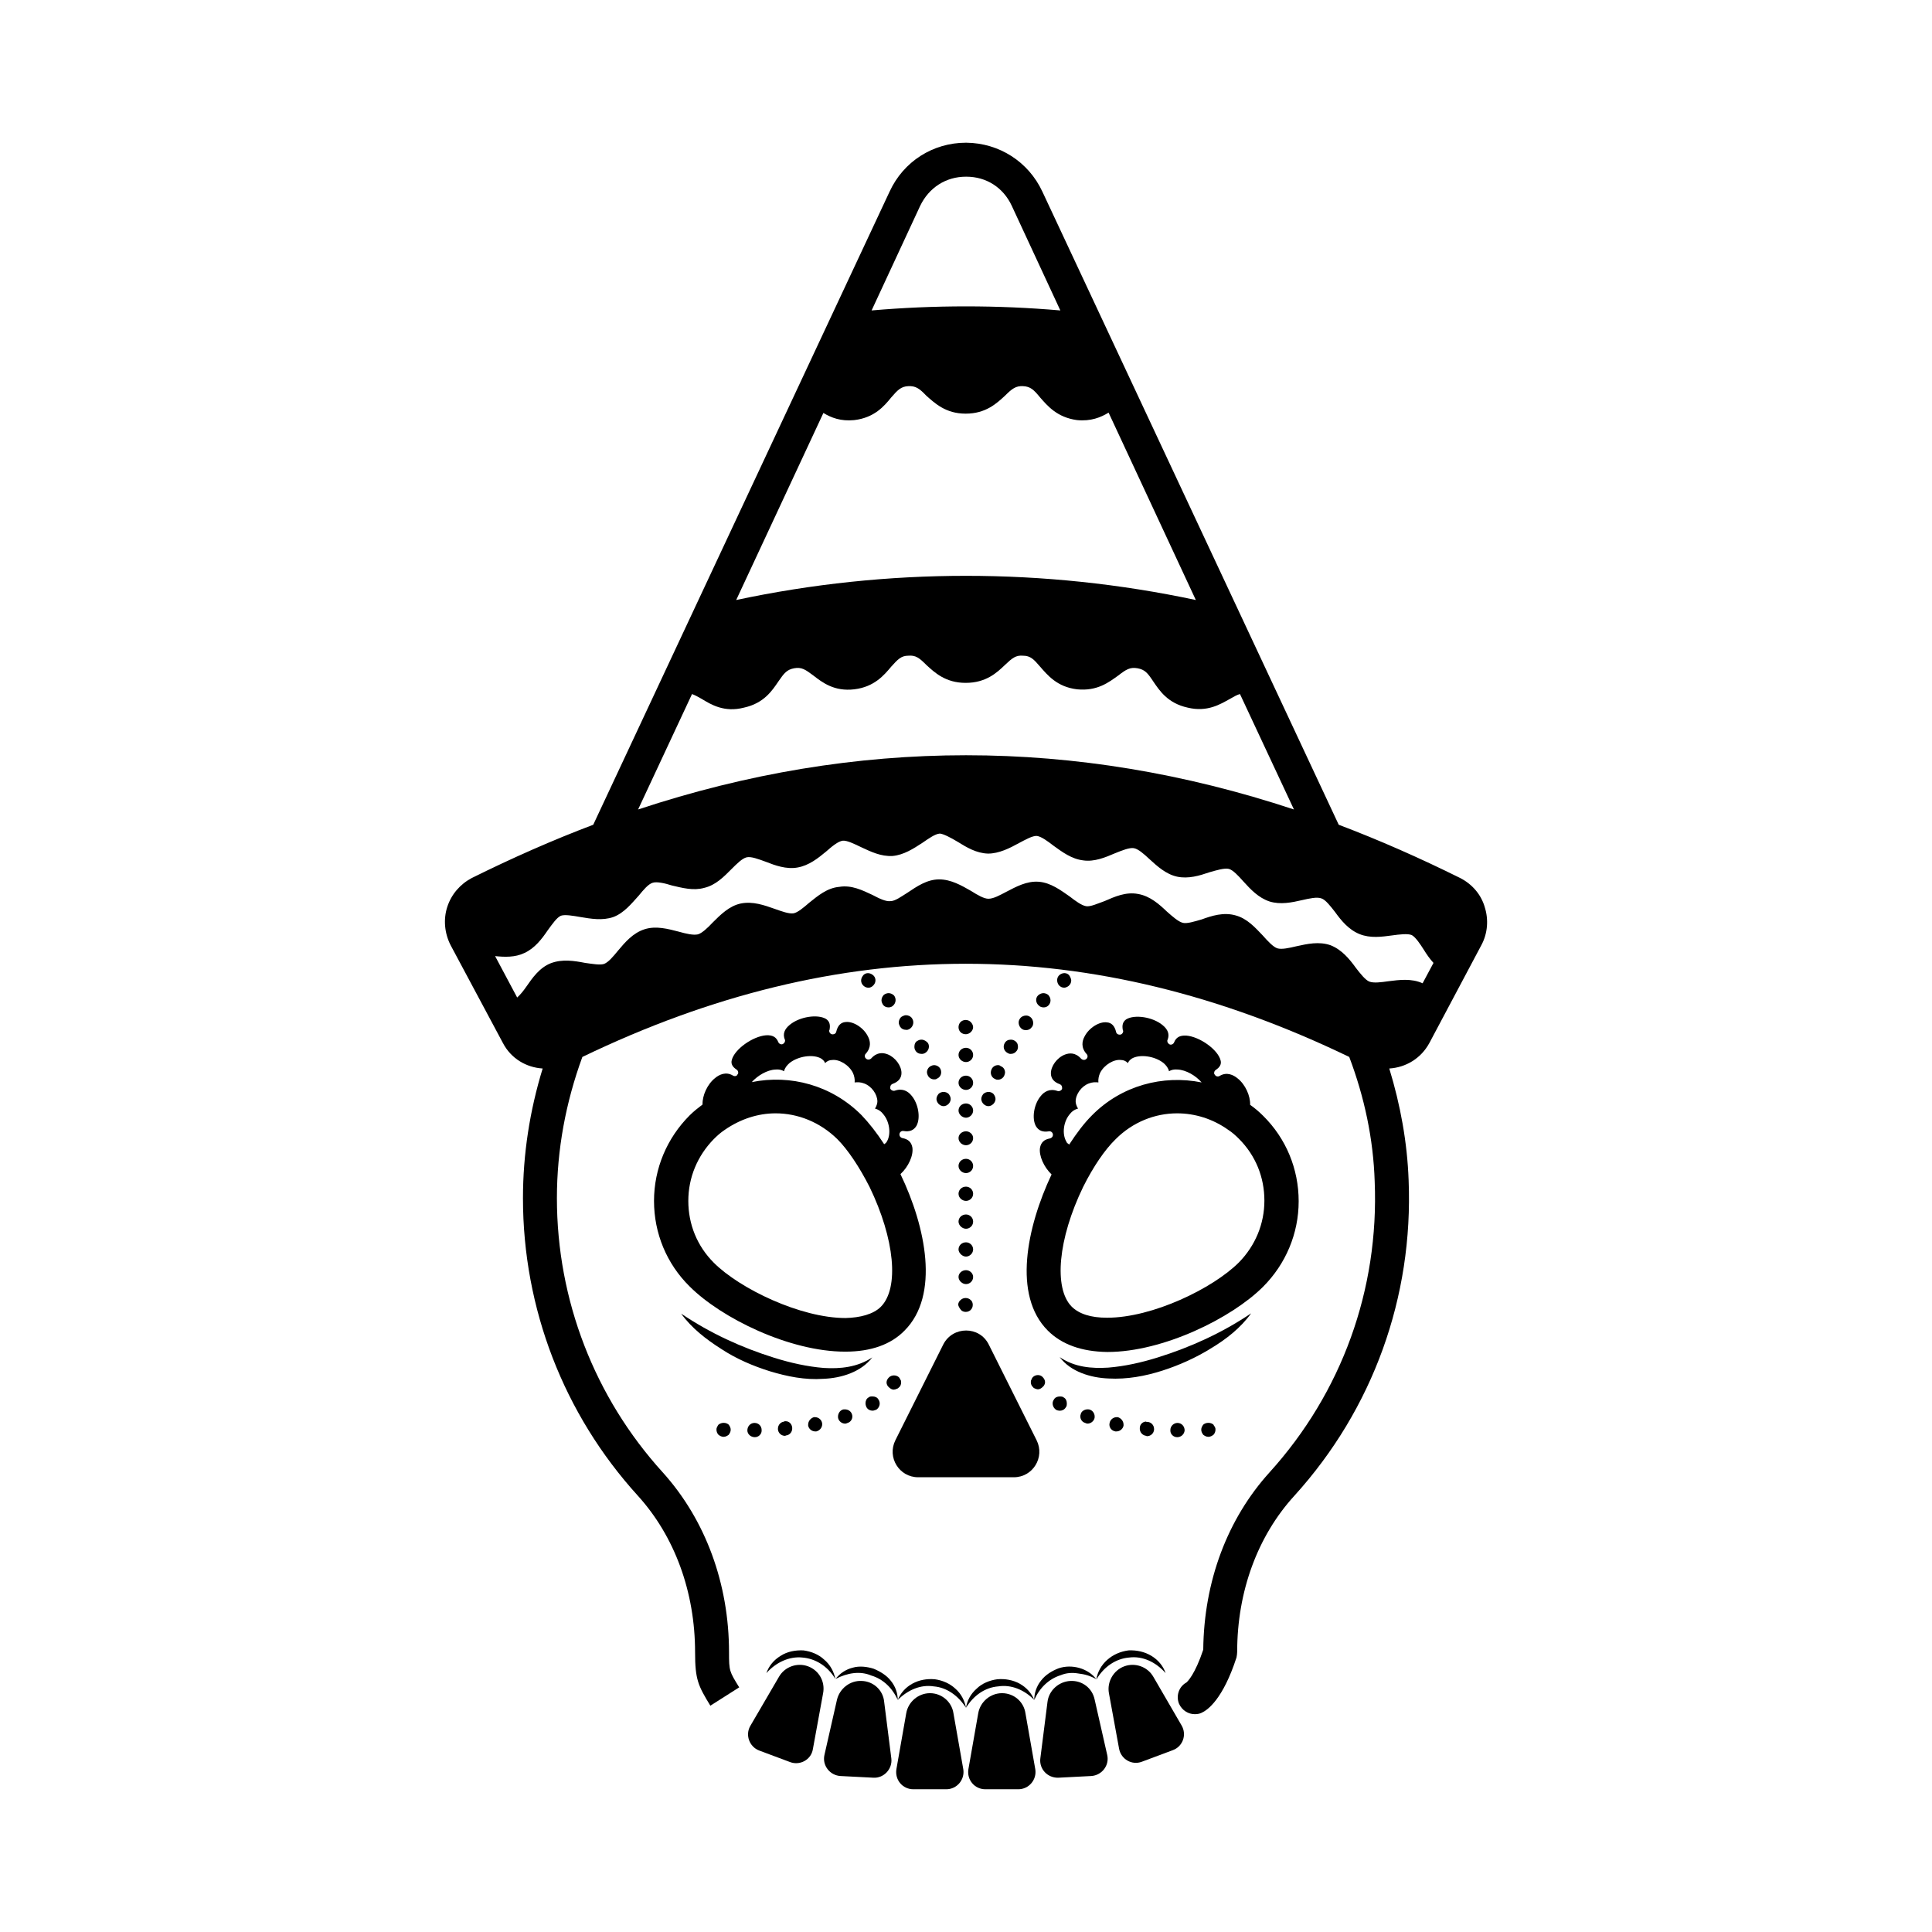 <?xml version="1.0" encoding="UTF-8"?>
<!-- Uploaded to: ICON Repo, www.iconrepo.com, Generator: ICON Repo Mixer Tools -->
<svg fill="#000000" width="800px" height="800px" version="1.1" viewBox="144 144 512 512" xmlns="http://www.w3.org/2000/svg">
 <g>
  <path d="m421.68 496.62c3.688 3.688 8.996 5.578 15.742 5.668h0.09c14.754 0 32.926-8.996 41.203-17.273 6.027-6.027 9.445-14.125 9.445-22.672s-3.328-16.645-9.445-22.672c-1.078-1.078-2.25-2.07-3.418-2.879 0.09-2.34-1.258-5.398-3.328-7.016-1.078-0.898-2.879-1.801-4.769-0.629-0.449 0.27-1.078 0.09-1.258-0.359-0.18-0.09-0.18-0.27-0.18-0.449 0-0.359 0.18-0.629 0.449-0.809 1.078-0.719 1.531-1.531 1.258-2.519-0.719-2.879-5.578-6.297-9.086-6.566-1.711-0.09-2.699 0.449-3.238 1.801-0.18 0.449-0.719 0.719-1.168 0.539-0.359-0.18-0.629-0.539-0.629-0.898 0-0.09 0-0.27 0.09-0.359 0.539-1.441 0.09-2.699-1.348-3.867-2.609-2.16-7.379-2.879-9.625-1.531-0.898 0.629-1.168 1.531-0.898 2.879 0.09 0.09 0.09 0.18 0.09 0.27 0 0.359-0.27 0.809-0.719 0.898-0.539 0.09-1.078-0.18-1.168-0.719-0.359-1.531-1.168-2.43-2.43-2.519-1.98-0.27-4.769 1.441-5.938 3.777-0.629 1.168-0.988 2.879 0.539 4.59 0.18 0.18 0.27 0.359 0.27 0.629 0 0.27-0.09 0.539-0.359 0.719-0.359 0.359-0.988 0.27-1.348-0.09-1.531-1.711-3.148-1.531-4.32-1.078-2.07 0.809-3.688 3.059-3.688 4.949 0 1.348 0.809 2.34 2.34 2.879 0.449 0.18 0.629 0.539 0.629 0.898v0.359c-0.18 0.449-0.809 0.719-1.258 0.539-2.07-0.719-3.508 0.27-4.32 1.258-1.891 2.16-2.519 6.027-1.348 8.098 0.719 1.168 1.801 1.621 3.418 1.348 0.539-0.09 0.988 0.27 1.078 0.809v0.09c0 0.539-0.359 0.898-0.809 0.988-1.531 0.27-2.34 1.078-2.609 2.43-0.359 2.16 1.078 5.219 3.059 7.106-6.574 13.949-10.352 32.031-0.996 41.387zm5.938-57.488c0.539-0.719 1.348-1.168 2.07-1.348-0.449-0.719-0.629-1.441-0.629-1.891 0-1.891 1.531-4.047 3.508-4.769 0.898-0.359 1.801-0.359 2.519-0.27-0.09-0.809 0.09-1.711 0.449-2.519 1.078-2.16 3.688-3.688 5.578-3.418 0.539 0 1.168 0.18 1.801 0.809 0.18-0.539 0.629-0.898 0.988-1.168 2.07-1.258 6.117-0.719 8.457 1.168 0.719 0.629 1.258 1.348 1.441 2.16 0.629-0.359 1.348-0.539 2.25-0.449 2.25 0.09 4.859 1.621 6.387 3.418-10.258-2.07-21.23 0.809-29.059 8.727-2.07 2.07-4.047 4.68-6.027 7.738-0.27-0.27-0.629-0.359-0.719-0.719-1.266-2.07-0.812-5.488 0.984-7.469zm3.418 19.434c2.699-5.398 5.758-9.895 8.637-12.684 4.5-4.5 10.348-6.836 16.285-6.836 4.68 0 9.445 1.441 13.586 4.41 0.988 0.629 1.891 1.441 2.789 2.34 4.41 4.41 6.746 10.168 6.746 16.375s-2.43 11.965-6.746 16.375c-6.926 6.926-22.941 14.664-34.906 14.664h-0.09c-4.227 0-7.379-0.988-9.355-2.969-4.769-4.867-3.602-17.91 3.055-31.676z"/>
  <path d="m338.28 429.06c-1.891-1.168-3.688-0.27-4.769 0.629-2.07 1.621-3.418 4.68-3.328 7.016-1.168 0.898-2.34 1.801-3.418 2.879-6.027 6.027-9.445 14.125-9.445 22.672s3.328 16.645 9.445 22.672c8.367 8.367 26.449 17.273 41.203 17.273h0.09c6.746 0 12.055-1.891 15.652-5.578 9.355-9.355 5.668-27.441-1.078-41.473 2.07-1.891 3.508-4.949 3.148-7.106-0.27-1.348-1.078-2.16-2.609-2.43-0.449-0.09-0.809-0.449-0.809-0.988v-0.09c0.09-0.539 0.539-0.898 1.078-0.809 1.621 0.27 2.699-0.18 3.418-1.348 1.168-2.07 0.539-5.938-1.348-8.098-0.809-0.988-2.25-1.98-4.32-1.258-0.449 0.18-1.078-0.09-1.258-0.539v-0.359c0-0.359 0.18-0.719 0.629-0.898 1.531-0.539 2.34-1.531 2.34-2.879 0-1.891-1.621-4.137-3.688-4.949-1.168-0.449-2.789-0.629-4.32 1.078-0.359 0.359-0.988 0.449-1.348 0.09-0.27-0.18-0.359-0.449-0.359-0.719 0-0.27 0.09-0.449 0.27-0.629 1.531-1.711 1.168-3.418 0.539-4.59-1.168-2.34-3.957-4.047-5.938-3.777-1.258 0.09-2.07 0.988-2.43 2.519-0.09 0.539-0.629 0.809-1.168 0.719-0.449-0.09-0.719-0.539-0.719-0.898 0-0.09 0-0.18 0.09-0.27 0.27-1.348 0-2.25-0.898-2.879-2.25-1.348-7.016-0.629-9.625 1.531-1.441 1.168-1.891 2.43-1.348 3.867 0.09 0.09 0.09 0.27 0.09 0.359 0 0.359-0.27 0.719-0.629 0.898-0.449 0.18-0.988-0.09-1.168-0.539-0.539-1.348-1.531-1.891-3.238-1.801-3.508 0.27-8.367 3.688-9.086 6.566-0.27 0.988 0.18 1.801 1.258 2.519 0.27 0.18 0.449 0.449 0.449 0.809 0 0.18 0 0.359-0.18 0.449-0.094 0.445-0.727 0.625-1.176 0.355zm11.246-1.621c0.898-0.09 1.621 0.09 2.25 0.449 0.18-0.809 0.719-1.531 1.441-2.16 2.34-1.891 6.387-2.43 8.457-1.168 0.359 0.27 0.809 0.629 0.988 1.168 0.629-0.629 1.258-0.809 1.801-0.809 1.891-0.27 4.5 1.258 5.578 3.418 0.359 0.809 0.539 1.711 0.449 2.519 0.719-0.09 1.621-0.09 2.519 0.27 1.98 0.719 3.508 2.879 3.508 4.769 0 0.449-0.18 1.168-0.629 1.891 0.719 0.18 1.531 0.629 2.07 1.348 1.801 1.98 2.25 5.398 1.078 7.379-0.18 0.359-0.449 0.539-0.719 0.719-1.98-3.059-4.047-5.668-6.027-7.738-7.918-7.918-18.805-10.797-29.059-8.727 1.523-1.707 4.043-3.238 6.293-3.328zm0 11.605c5.938 0 11.785 2.34 16.375 6.836 2.789 2.789 5.848 7.379 8.547 12.684 6.656 13.766 7.918 26.809 2.969 31.758-1.98 1.98-5.488 2.879-9.355 2.969-11.875 0-27.98-7.738-34.906-14.664-4.41-4.41-6.746-10.168-6.746-16.375s2.43-11.965 6.746-16.375c0.898-0.898 1.801-1.711 2.879-2.43 4.137-2.871 8.812-4.402 13.492-4.402z"/>
  <path d="m393.97 500.31-12.684 25.371c-2.25 4.5 0.988 9.805 6.027 9.805h25.371c5.039 0 8.277-5.309 6.027-9.805l-12.684-25.371c-2.434-4.949-9.543-4.949-12.059 0z"/>
  <path d="m443.27 583.26c3.508-0.449 7.016 1.168 9.625 4.137-0.629-1.891-1.98-3.508-3.777-4.59-1.801-1.078-3.867-1.531-6.027-1.441-2.07 0.27-4.047 1.078-5.668 2.519-1.531 1.348-2.609 3.238-2.879 5.219 1.977-3.414 5.215-5.574 8.727-5.844z"/>
  <path d="m425.1 587.94c1.531-0.629 3.059-0.719 4.68-0.449 1.621 0.18 3.238 0.629 4.769 1.531-2.16-2.879-6.477-4.137-10.078-2.879-1.801 0.719-3.418 1.711-4.59 3.238-1.168 1.441-1.801 3.328-1.801 5.129 1.441-3.242 3.871-5.582 7.019-6.57z"/>
  <path d="m408.55 590.91c3.418-0.539 6.926 0.898 9.535 3.598-0.719-1.801-2.07-3.328-3.867-4.32-1.801-0.988-3.867-1.348-5.938-1.168-1.98 0.27-4.047 1.078-5.488 2.519-1.531 1.348-2.519 3.148-2.789 5.039 1.977-3.238 5.035-5.398 8.547-5.668z"/>
  <path d="m391.72 589.02c-2.07-0.18-4.137 0.18-5.938 1.168-1.801 0.988-3.148 2.519-3.867 4.32 2.699-2.699 6.117-4.137 9.535-3.598 3.418 0.27 6.477 2.43 8.547 5.668-0.359-1.891-1.258-3.688-2.789-5.039-1.531-1.438-3.512-2.25-5.488-2.519z"/>
  <path d="m375.53 586.23c-1.711-0.539-3.777-0.809-5.578-0.27-1.801 0.449-3.418 1.531-4.5 2.969 3.148-1.621 6.477-2.16 9.445-0.898 3.059 0.898 5.578 3.238 7.016 6.477 0-1.801-0.629-3.598-1.801-5.039-1.164-1.527-2.871-2.516-4.582-3.238z"/>
  <path d="m356.91 581.37c-2.07-0.09-4.227 0.27-6.027 1.441-1.801 1.078-3.148 2.699-3.777 4.59 2.519-2.879 6.117-4.5 9.535-4.137 3.508 0.27 6.746 2.34 8.727 5.668-0.359-1.891-1.348-3.777-2.969-5.129-1.441-1.355-3.422-2.164-5.488-2.434z"/>
  <path d="m475.57 492.04c-7.738 5.219-16.105 8.996-24.742 11.695-4.32 1.348-8.727 2.34-13.137 2.699-4.41 0.27-8.906-0.09-12.863-2.789 2.879 3.867 8.188 5.488 12.957 5.668 4.859 0.27 9.715-0.629 14.215-2.07 4.5-1.441 8.906-3.418 12.957-5.938 4.047-2.43 7.824-5.398 10.613-9.266z"/>
  <path d="m362.21 509.4c4.769-0.18 9.984-1.801 12.957-5.668-3.957 2.609-8.457 3.059-12.863 2.789-4.41-0.359-8.816-1.348-13.137-2.699-8.637-2.699-16.914-6.477-24.652-11.695 2.789 3.867 6.656 6.836 10.617 9.355 3.957 2.609 8.367 4.5 12.957 5.938 4.496 1.348 9.266 2.34 14.121 1.98z"/>
  <path d="m400 484.3c0.988 0 1.891-0.809 1.891-1.891 0-0.988-0.898-1.801-1.891-1.801-1.078 0-1.98 0.809-1.98 1.801s0.988 1.891 1.98 1.891z"/>
  <path d="m400 440.21c0.988 0 1.891-0.898 1.891-1.891 0-1.078-0.898-1.891-1.891-1.891-1.078 0-1.98 0.809-1.98 1.891 0 0.988 0.988 1.891 1.98 1.891z"/>
  <path d="m398.65 491.13c0.27 0.359 0.809 0.539 1.258 0.539 0.539 0 0.988-0.18 1.348-0.539 0.359-0.359 0.539-0.809 0.539-1.348 0-0.449-0.18-0.988-0.539-1.258-0.719-0.719-1.98-0.719-2.699 0-0.359 0.27-0.629 0.809-0.629 1.258 0.094 0.449 0.363 0.898 0.723 1.348z"/>
  <path d="m400 432.84c0.988 0 1.891-0.809 1.891-1.891 0-1.078-0.898-1.891-1.891-1.891-1.078 0-1.98 0.809-1.98 1.891 0 1.082 0.988 1.891 1.98 1.891z"/>
  <path d="m400 447.5c0.988 0 1.891-0.809 1.891-1.891 0-0.988-0.898-1.801-1.891-1.801-1.078 0-1.98 0.809-1.98 1.801 0 1.082 0.988 1.891 1.98 1.891z"/>
  <path d="m400 425.46c0.988 0 1.891-0.809 1.891-1.891 0-1.078-0.898-1.891-1.891-1.891-1.078 0-1.98 0.809-1.98 1.891 0 1.082 0.988 1.891 1.98 1.891z"/>
  <path d="m400 469.63c0.988 0 1.891-0.809 1.891-1.891 0-1.078-0.898-1.891-1.891-1.891-1.078 0-1.98 0.809-1.98 1.891 0 0.992 0.988 1.891 1.98 1.891z"/>
  <path d="m400 454.88c0.988 0 1.891-0.809 1.891-1.891 0-1.078-0.898-1.891-1.891-1.891-1.078 0-1.98 0.809-1.98 1.891 0 1.078 0.988 1.891 1.98 1.891z"/>
  <path d="m400 477.01c0.988 0 1.891-0.898 1.891-1.891 0-1.078-0.898-1.891-1.891-1.891-1.078 0-1.98 0.809-1.98 1.891 0 0.902 0.988 1.891 1.98 1.891z"/>
  <path d="m400 462.25c0.988 0 1.891-0.809 1.891-1.891-0.004-1.078-0.902-1.887-1.891-1.887-1.078 0-1.98 0.809-1.98 1.891 0 1.078 0.988 1.887 1.98 1.887z"/>
  <path d="m400 418.08c0.449 0 0.988-0.27 1.258-0.539 0.359-0.359 0.629-0.809 0.629-1.348 0-0.449-0.27-0.988-0.629-1.348-0.719-0.719-1.98-0.719-2.699 0-0.359 0.359-0.539 0.898-0.539 1.348 0 0.539 0.18 0.988 0.539 1.348 0.449 0.449 0.988 0.539 1.441 0.539z"/>
  <path d="m454.16 522.98v0.18c0 0.898 0.809 1.711 1.801 1.711 1.078 0 1.891-0.809 1.98-1.801 0-1.078-0.809-1.98-1.891-1.98-0.988 0.004-1.891 0.812-1.891 1.891z"/>
  <path d="m423.3 514.89c-0.629 0.809-0.359 2.07 0.539 2.699 0.27 0.18 0.719 0.27 0.988 0.27 0.629 0 1.258-0.27 1.621-0.898 0.27-0.27 0.27-0.719 0.27-1.078 0-0.629-0.27-1.258-0.809-1.531-0.27-0.27-0.719-0.27-1.078-0.27-0.633-0.004-1.262 0.266-1.531 0.809z"/>
  <path d="m447.77 520.73c-0.898 0-1.711 0.719-1.711 1.711-0.09 1.078 0.719 1.98 1.711 2.07 0.09 0.09 0.09 0.09 0.18 0.09 0.988 0 1.801-0.719 1.891-1.711v-0.18c0-0.988-0.719-1.801-1.711-1.891h-0.359z"/>
  <path d="m417.72 508.95c-0.18 0.18-0.27 0.359-0.359 0.629-0.18 0.27-0.18 0.449-0.18 0.719 0 0.449 0.18 0.988 0.539 1.258 0.18 0.27 0.359 0.359 0.629 0.449 0.27 0.09 0.449 0.18 0.719 0.18 0.449 0 0.898-0.27 1.258-0.629 0.359-0.27 0.629-0.809 0.629-1.258 0-0.539-0.27-0.988-0.629-1.348-0.629-0.723-1.887-0.723-2.606 0z"/>
  <path d="m432.21 517.49c-0.719 0-1.621 0.449-1.801 1.258-0.359 0.988 0.18 2.07 1.168 2.34 0.27 0.09 0.359 0.18 0.629 0.18 0.809 0 1.531-0.539 1.801-1.258 0.09-0.27 0.09-0.359 0.09-0.629 0-0.719-0.449-1.531-1.258-1.801-0.18-0.09-0.449-0.09-0.629-0.09z"/>
  <path d="m439.95 519.56c-0.898 0-1.711 0.629-1.891 1.531-0.27 1.078 0.449 2.07 1.531 2.25h0.27c0.898 0 1.711-0.629 1.891-1.531v-0.27c0-0.898-0.629-1.711-1.531-1.98z"/>
  <path d="m462.88 521.54c-0.27 0.359-0.539 0.809-0.539 1.348s0.27 0.988 0.539 1.348c0.359 0.27 0.809 0.539 1.348 0.539 0.539 0 0.988-0.27 1.348-0.539 0.359-0.359 0.539-0.898 0.539-1.348 0-0.27 0-0.449-0.18-0.719-0.09-0.27-0.27-0.359-0.359-0.629-0.715-0.629-1.973-0.629-2.695 0z"/>
  <path d="m344.04 524.87c0.988 0 1.801-0.809 1.801-1.711v-0.18c0-1.078-0.809-1.891-1.891-1.891-1.078 0-1.891 0.898-1.891 1.98 0 0.992 0.902 1.801 1.98 1.801z"/>
  <path d="m374.18 514.34c-0.539 0.27-0.809 0.898-0.809 1.531 0 0.359 0.09 0.719 0.27 1.078 0.359 0.629 0.988 0.898 1.621 0.898 0.27 0 0.719-0.18 0.988-0.27 0.898-0.629 1.168-1.801 0.539-2.699-0.27-0.539-0.898-0.809-1.531-0.809-0.449 0-0.809 0-1.078 0.27z"/>
  <path d="m351.87 520.73c-0.988 0.09-1.711 0.898-1.711 1.891v0.18c0.09 0.988 0.898 1.711 1.891 1.711 0.09 0 0.09 0 0.18-0.09 1.078-0.09 1.801-0.988 1.711-2.07-0.09-0.988-0.809-1.711-1.711-1.711h-0.359z"/>
  <path d="m382.27 511.64c0.359-0.27 0.539-0.809 0.539-1.258 0-0.27 0-0.539-0.18-0.719-0.09-0.27-0.27-0.449-0.359-0.629-0.719-0.719-1.98-0.719-2.699 0-0.359 0.359-0.629 0.809-0.629 1.348 0 0.449 0.27 0.988 0.629 1.258 0.359 0.359 0.809 0.629 1.258 0.629 0.27 0 0.539-0.09 0.719-0.18 0.363-0.086 0.543-0.266 0.723-0.449z"/>
  <path d="m367.25 517.59c-0.719 0.27-1.168 1.078-1.168 1.801 0 0.27 0 0.359 0.09 0.629 0.27 0.719 0.988 1.258 1.801 1.258 0.27 0 0.359-0.09 0.629-0.18 0.988-0.27 1.531-1.348 1.168-2.34-0.27-0.809-1.078-1.258-1.801-1.258-0.359-0.004-0.539-0.004-0.719 0.09z"/>
  <path d="m359.7 519.56c-0.898 0.27-1.531 1.078-1.531 1.98v0.27c0.18 0.898 0.988 1.531 1.891 1.531h0.27c1.078-0.27 1.711-1.258 1.531-2.25-0.18-0.898-0.988-1.531-1.891-1.531z"/>
  <path d="m334.41 521.54c-0.18 0.27-0.27 0.359-0.359 0.629-0.18 0.27-0.18 0.539-0.18 0.719 0 0.449 0.18 0.988 0.539 1.348 0.359 0.27 0.809 0.539 1.348 0.539 0.539 0 0.988-0.27 1.348-0.539 0.27-0.359 0.539-0.809 0.539-1.348s-0.27-0.988-0.539-1.348c-0.719-0.629-1.887-0.629-2.695 0z"/>
  <path d="m404.59 433.91c-0.27 0.359-0.539 0.809-0.539 1.348 0 0.449 0.27 0.988 0.539 1.258 0.359 0.359 0.809 0.629 1.348 0.629 0.539 0 0.988-0.27 1.348-0.629 0.27-0.27 0.539-0.809 0.539-1.258 0-0.539-0.27-0.988-0.539-1.348-0.715-0.719-1.887-0.719-2.695 0z"/>
  <path d="m408.46 426.27c-0.719 0-1.441 0.449-1.711 1.168-0.449 0.988 0 2.16 0.988 2.519 0.27 0.18 0.539 0.18 0.719 0.18 0.719 0 1.441-0.449 1.711-1.168 0.09-0.27 0.18-0.539 0.18-0.719 0-0.719-0.359-1.441-1.168-1.711-0.18-0.18-0.359-0.27-0.719-0.27z"/>
  <path d="m427.17 405.3c0.449-0.359 0.719-0.898 0.719-1.441 0-0.359-0.18-0.809-0.449-1.258s-0.809-0.719-1.348-0.719c-0.449 0-0.898 0.18-1.258 0.449-0.809 0.629-0.898 1.801-0.27 2.699 0.359 0.449 0.898 0.719 1.441 0.719 0.355 0.004 0.805-0.176 1.164-0.449z"/>
  <path d="m415.92 413.13c-0.629 0-1.258 0.27-1.621 0.809-0.629 0.809-0.359 2.07 0.449 2.699 0.359 0.27 0.719 0.359 1.168 0.359 0.629 0 1.168-0.27 1.531-0.809 0.27-0.27 0.359-0.719 0.359-1.078 0-0.629-0.27-1.258-0.809-1.621-0.359-0.27-0.719-0.359-1.078-0.359z"/>
  <path d="m421.95 410.34c0.27-0.359 0.449-0.719 0.449-1.258 0-0.539-0.27-1.078-0.629-1.441-0.359-0.27-0.809-0.449-1.258-0.449-0.539 0-1.078 0.27-1.441 0.629-0.719 0.719-0.629 1.98 0.27 2.699 0.27 0.27 0.719 0.449 1.258 0.449 0.453 0 0.992-0.18 1.352-0.629z"/>
  <path d="m411.79 423.3c0.719 0 1.258-0.27 1.711-0.898 0.18-0.27 0.27-0.629 0.27-0.988 0-0.719-0.27-1.258-0.898-1.621-0.27-0.18-0.629-0.27-0.988-0.27-0.719 0-1.258 0.27-1.621 0.898-0.539 0.898-0.27 2.07 0.719 2.609 0.27 0.18 0.539 0.27 0.809 0.27z"/>
  <path d="m392.71 433.91c-0.27 0.359-0.539 0.809-0.539 1.348 0 0.449 0.27 0.988 0.539 1.258 0.359 0.359 0.809 0.629 1.348 0.629 0.539 0 0.988-0.27 1.348-0.629 0.27-0.27 0.539-0.809 0.539-1.258 0-0.539-0.27-0.988-0.539-1.348-0.715-0.719-1.977-0.719-2.695 0z"/>
  <path d="m391.54 426.27c-0.27 0-0.539 0.09-0.719 0.18-0.719 0.27-1.168 0.988-1.168 1.711 0 0.27 0.09 0.539 0.18 0.719 0.27 0.719 0.988 1.168 1.711 1.168 0.27 0 0.539 0 0.719-0.18 0.988-0.359 1.441-1.531 0.988-2.519-0.273-0.629-0.992-1.078-1.711-1.078z"/>
  <path d="m375.53 405.04c0.719-0.809 0.629-2.07-0.27-2.699-0.359-0.27-0.809-0.449-1.258-0.449-0.539 0-1.078 0.27-1.348 0.719-0.27 0.359-0.449 0.809-0.449 1.258 0 0.539 0.27 1.078 0.719 1.441 0.359 0.27 0.719 0.449 1.258 0.449 0.449 0.004 0.988-0.266 1.348-0.719z"/>
  <path d="m385.24 416.55c0.809-0.629 1.078-1.801 0.449-2.699-0.359-0.539-0.988-0.809-1.621-0.809-0.359 0-0.719 0.18-1.078 0.359-0.539 0.359-0.809 0.988-0.809 1.621 0 0.359 0.18 0.719 0.359 1.078 0.359 0.539 0.898 0.809 1.531 0.809 0.359 0.094 0.809-0.09 1.168-0.359z"/>
  <path d="m380.66 410.52c0.809-0.719 0.898-1.891 0.27-2.699-0.359-0.359-0.898-0.629-1.441-0.629-0.449 0-0.898 0.18-1.258 0.449-0.359 0.359-0.629 0.898-0.629 1.441 0 0.449 0.18 0.809 0.449 1.258 0.359 0.449 0.898 0.629 1.441 0.629 0.449 0 0.898-0.18 1.168-0.449z"/>
  <path d="m388.21 419.52c-0.359 0-0.719 0.09-0.988 0.27-0.629 0.27-0.898 0.898-0.898 1.621 0 0.359 0.09 0.719 0.27 0.988 0.359 0.629 0.988 0.898 1.711 0.898 0.27 0 0.629-0.09 0.898-0.27 0.898-0.539 1.258-1.711 0.719-2.609-0.453-0.535-1.082-0.898-1.711-0.898z"/>
  <path d="m390.46 592.71c-3.059 0-5.758 2.25-6.297 5.309l-2.609 14.844c-0.449 2.789 1.621 5.309 4.5 5.309h8.727c2.789 0 4.949-2.519 4.5-5.309l-2.609-14.844c-0.453-3.062-3.152-5.309-6.211-5.309z"/>
  <path d="m409.54 592.71c-3.059 0-5.758 2.25-6.297 5.309l-2.609 14.844c-0.449 2.789 1.621 5.309 4.5 5.309h8.727c2.789 0 4.949-2.519 4.5-5.309l-2.609-14.844c-0.453-3.062-3.062-5.309-6.211-5.309z"/>
  <path d="m427.62 589.47c-3.059 0.18-5.668 2.519-6.027 5.578l-1.891 14.934c-0.359 2.789 1.891 5.219 4.769 5.129l8.727-0.449c2.789-0.18 4.859-2.789 4.227-5.578l-3.328-14.664c-0.629-3.062-3.328-5.133-6.477-4.949z"/>
  <path d="m449.66 588.39c-1.531-2.699-4.859-3.867-7.738-2.789s-4.59 4.137-4.047 7.106l2.699 14.754c0.539 2.789 3.418 4.41 6.027 3.418l8.188-3.059c2.699-0.988 3.777-4.137 2.34-6.566z"/>
  <path d="m372.38 589.47c-3.059-0.18-5.848 1.98-6.566 4.949l-3.328 14.664c-0.629 2.789 1.441 5.398 4.227 5.578l8.727 0.449c2.789 0.18 5.129-2.34 4.769-5.129l-1.891-14.934c-0.27-3.152-2.879-5.488-5.938-5.578z"/>
  <path d="m358.16 585.6c-2.879-1.078-6.207 0.09-7.738 2.789l-7.559 12.957c-1.441 2.43-0.27 5.578 2.34 6.566l8.188 3.059c2.609 0.988 5.578-0.629 6.027-3.418l2.699-14.754c0.633-3.148-1.078-6.117-3.957-7.199z"/>
  <path d="m537.46 384.34c-0.988-3.328-3.328-6.027-6.477-7.648-10.707-5.309-21.5-10.078-32.207-14.125l-78.539-167.79c-3.688-7.918-11.426-12.863-20.152-12.957h-0.09c-8.727 0-16.555 4.949-20.242 12.957l-78.539 167.79c-10.707 4.047-21.5 8.816-32.207 14.125-3.059 1.621-5.398 4.32-6.477 7.648s-0.719 7.016 0.898 10.168l13.855 25.91c2.16 4.137 6.207 6.477 10.527 6.746-3.418 11.156-5.219 22.672-5.219 34.367 0 29.238 10.797 57.219 30.41 78.809 9.805 10.797 15.203 25.551 15.203 41.562 0 7.199 0.809 8.816 4.047 14.125l7.648-4.859c-2.609-4.227-2.699-4.32-2.699-9.266 0-18.172-6.207-35.086-17.543-47.684-18.082-19.883-28.07-45.703-28.07-72.691 0-12.863 2.34-25.371 6.746-37.426 68.285-32.926 134.95-32.926 203.23 0 4.047 10.707 6.387 21.773 6.746 33.016 1.168 28.609-8.727 55.957-27.891 77.102-11.156 12.324-17.363 28.879-17.543 46.961-2.16 6.477-4.137 8.457-4.5 8.727-1.98 1.078-2.789 3.598-1.891 5.668 0.809 1.711 2.43 2.699 4.137 2.699 0.629 0 1.258-0.09 1.801-0.359 1.621-0.719 5.668-3.598 9.266-14.664 0.09-0.449 0.18-1.078 0.18-1.531 0-15.926 5.398-30.68 15.203-41.383 20.781-22.941 31.488-52.629 30.23-83.578-0.359-9.98-2.156-19.879-5.125-29.594 4.32-0.27 8.367-2.609 10.617-6.746l13.766-25.91c1.707-3.148 1.977-6.84 0.895-10.168zm-149.61-185.78c2.34-4.859 6.836-7.738 12.145-7.738h0.09c5.309 0 9.805 2.879 12.055 7.738l12.863 27.711c-16.645-1.441-33.379-1.441-50.02 0zm-25.641 54.879c2.07 1.258 4.59 2.25 8.188 1.891 5.309-0.629 7.918-3.688 9.805-6.027 1.711-1.98 2.609-2.879 4.5-2.969 1.98-0.09 2.969 0.629 4.769 2.519 2.25 1.98 5.129 4.769 10.438 4.769 5.398 0 8.277-2.789 10.438-4.769 1.891-1.891 2.879-2.609 4.769-2.519 1.98 0.09 2.879 0.988 4.5 2.969 1.98 2.25 4.5 5.309 9.805 6.027 3.688 0.359 6.297-0.719 8.367-1.98l23.121 49.66c-40.125-8.547-81.688-8.547-121.81 0zm-34.816 74.492c0.719 0.27 1.441 0.629 2.519 1.258 2.519 1.531 6.027 3.688 11.246 2.34 5.309-1.168 7.469-4.5 9.176-7.016 1.441-2.07 2.16-3.059 4.137-3.418 1.98-0.359 2.969 0.359 5.039 1.891 2.43 1.891 5.578 4.32 10.887 3.688 5.309-0.629 7.918-3.777 9.805-6.027 1.711-1.891 2.609-2.879 4.5-2.879 1.98-0.18 2.969 0.629 4.769 2.43 2.25 2.07 5.129 4.769 10.438 4.769 5.398 0 8.277-2.699 10.438-4.769 1.891-1.801 2.879-2.609 4.769-2.43 1.98 0 2.879 0.988 4.5 2.879 1.98 2.25 4.5 5.398 9.805 6.027 5.398 0.539 8.457-1.891 10.977-3.688 1.98-1.531 3.059-2.25 5.039-1.891 1.98 0.359 2.699 1.258 4.137 3.418 1.711 2.519 3.867 5.848 9.176 7.016 5.219 1.258 8.637-0.898 11.246-2.34 1.078-0.629 1.891-1.078 2.609-1.258l14.305 30.59c-57.848-19.164-115.96-19.164-173.81 0zm193.61 76.648c-2.969-1.348-6.207-0.898-9.086-0.539-1.891 0.27-3.867 0.539-5.039 0.09-1.078-0.449-2.34-2.07-3.598-3.688-1.621-2.25-3.688-4.769-6.656-5.938-3.059-1.078-6.207-0.359-9.086 0.27-1.891 0.449-3.867 0.898-5.039 0.539-1.078-0.359-2.519-1.891-3.867-3.418-1.98-2.07-4.137-4.5-7.199-5.309-3.148-0.898-6.297 0.09-8.996 1.078-1.891 0.539-3.867 1.168-4.949 0.898-1.168-0.27-2.699-1.621-4.227-2.969-2.07-1.98-4.5-4.137-7.648-4.68-3.238-0.629-6.207 0.719-8.906 1.891-1.801 0.629-3.688 1.531-4.859 1.348-1.168-0.18-2.789-1.348-4.41-2.609-2.34-1.621-4.949-3.598-8.098-3.867-3.238-0.27-6.117 1.348-8.727 2.699-1.711 0.898-3.328 1.801-4.68 1.801-1.168 0-2.879-0.988-4.59-2.07-2.519-1.441-5.309-3.059-8.457-3.059-3.238 0-5.938 1.891-8.367 3.508-1.711 1.078-3.328 2.25-4.5 2.25-1.258 0.18-3.059-0.719-4.769-1.621-2.699-1.258-5.578-2.699-8.816-2.16-3.238 0.27-5.758 2.43-8.008 4.227-1.441 1.258-3.059 2.609-4.137 2.789-1.258 0.18-3.148-0.539-4.949-1.168-2.789-0.988-5.848-2.07-8.996-1.441-3.059 0.629-5.398 2.969-7.469 5.039-1.348 1.441-2.879 2.879-3.957 3.148-1.168 0.27-3.148-0.18-5.039-0.719-2.789-0.719-6.027-1.621-9.086-0.629-3.059 0.988-5.129 3.418-7.016 5.668-1.258 1.531-2.519 3.059-3.688 3.508-1.078 0.359-3.059 0-5.039-0.27-2.789-0.539-6.027-1.078-9.086 0.09-2.969 1.168-4.859 3.867-6.477 6.207-0.809 1.168-1.621 2.16-2.43 2.879l-5.848-10.977c2.519 0.27 5.309 0.359 7.738-0.809 2.789-1.258 4.68-3.777 6.207-6.027 1.258-1.711 2.43-3.418 3.508-3.867 1.078-0.359 3.148 0 5.219 0.359 2.699 0.449 5.758 0.988 8.637 0 2.879-1.078 4.859-3.598 6.746-5.668 1.258-1.531 2.519-3.059 3.688-3.418 1.078-0.359 3.148 0.09 5.129 0.719 2.699 0.629 5.668 1.441 8.547 0.629 3.059-0.719 5.219-2.969 7.199-4.949 1.441-1.441 2.879-2.879 4.047-3.148s3.059 0.449 5.039 1.168c2.519 0.988 5.488 2.07 8.457 1.531 3.059-0.539 5.488-2.519 7.559-4.227 1.531-1.348 3.148-2.699 4.41-2.879 1.168-0.09 2.969 0.809 4.859 1.711 2.519 1.168 5.219 2.519 8.367 2.34 2.969-0.27 5.578-1.98 7.918-3.508 1.711-1.168 3.328-2.34 4.59-2.43 0.988 0.09 2.879 1.078 4.68 2.16 2.34 1.441 4.949 3.059 8.098 3.148 2.879 0 5.758-1.441 8.188-2.789 1.711-0.898 3.598-1.98 4.769-1.891 1.168 0.18 2.789 1.348 4.41 2.609 2.25 1.621 4.769 3.508 7.828 3.867 2.969 0.449 5.938-0.809 8.457-1.891 1.801-0.719 3.777-1.531 4.949-1.348 1.168 0.18 2.699 1.531 4.137 2.879 2.07 1.891 4.41 4.047 7.379 4.68 2.969 0.629 5.938-0.27 8.547-1.168 1.891-0.539 3.957-1.168 5.129-0.898 1.078 0.27 2.519 1.801 3.867 3.328 1.891 2.07 3.957 4.32 6.926 5.309 2.879 0.898 5.938 0.27 8.637-0.359 1.98-0.449 3.957-0.898 5.129-0.449 1.078 0.359 2.34 1.98 3.598 3.598 1.621 2.25 3.598 4.68 6.477 5.848s5.938 0.719 8.637 0.359c1.98-0.27 4.137-0.539 5.219-0.09 0.988 0.539 2.16 2.25 3.238 3.957 0.719 1.168 1.531 2.34 2.519 3.418z"/>
 </g>
</svg>